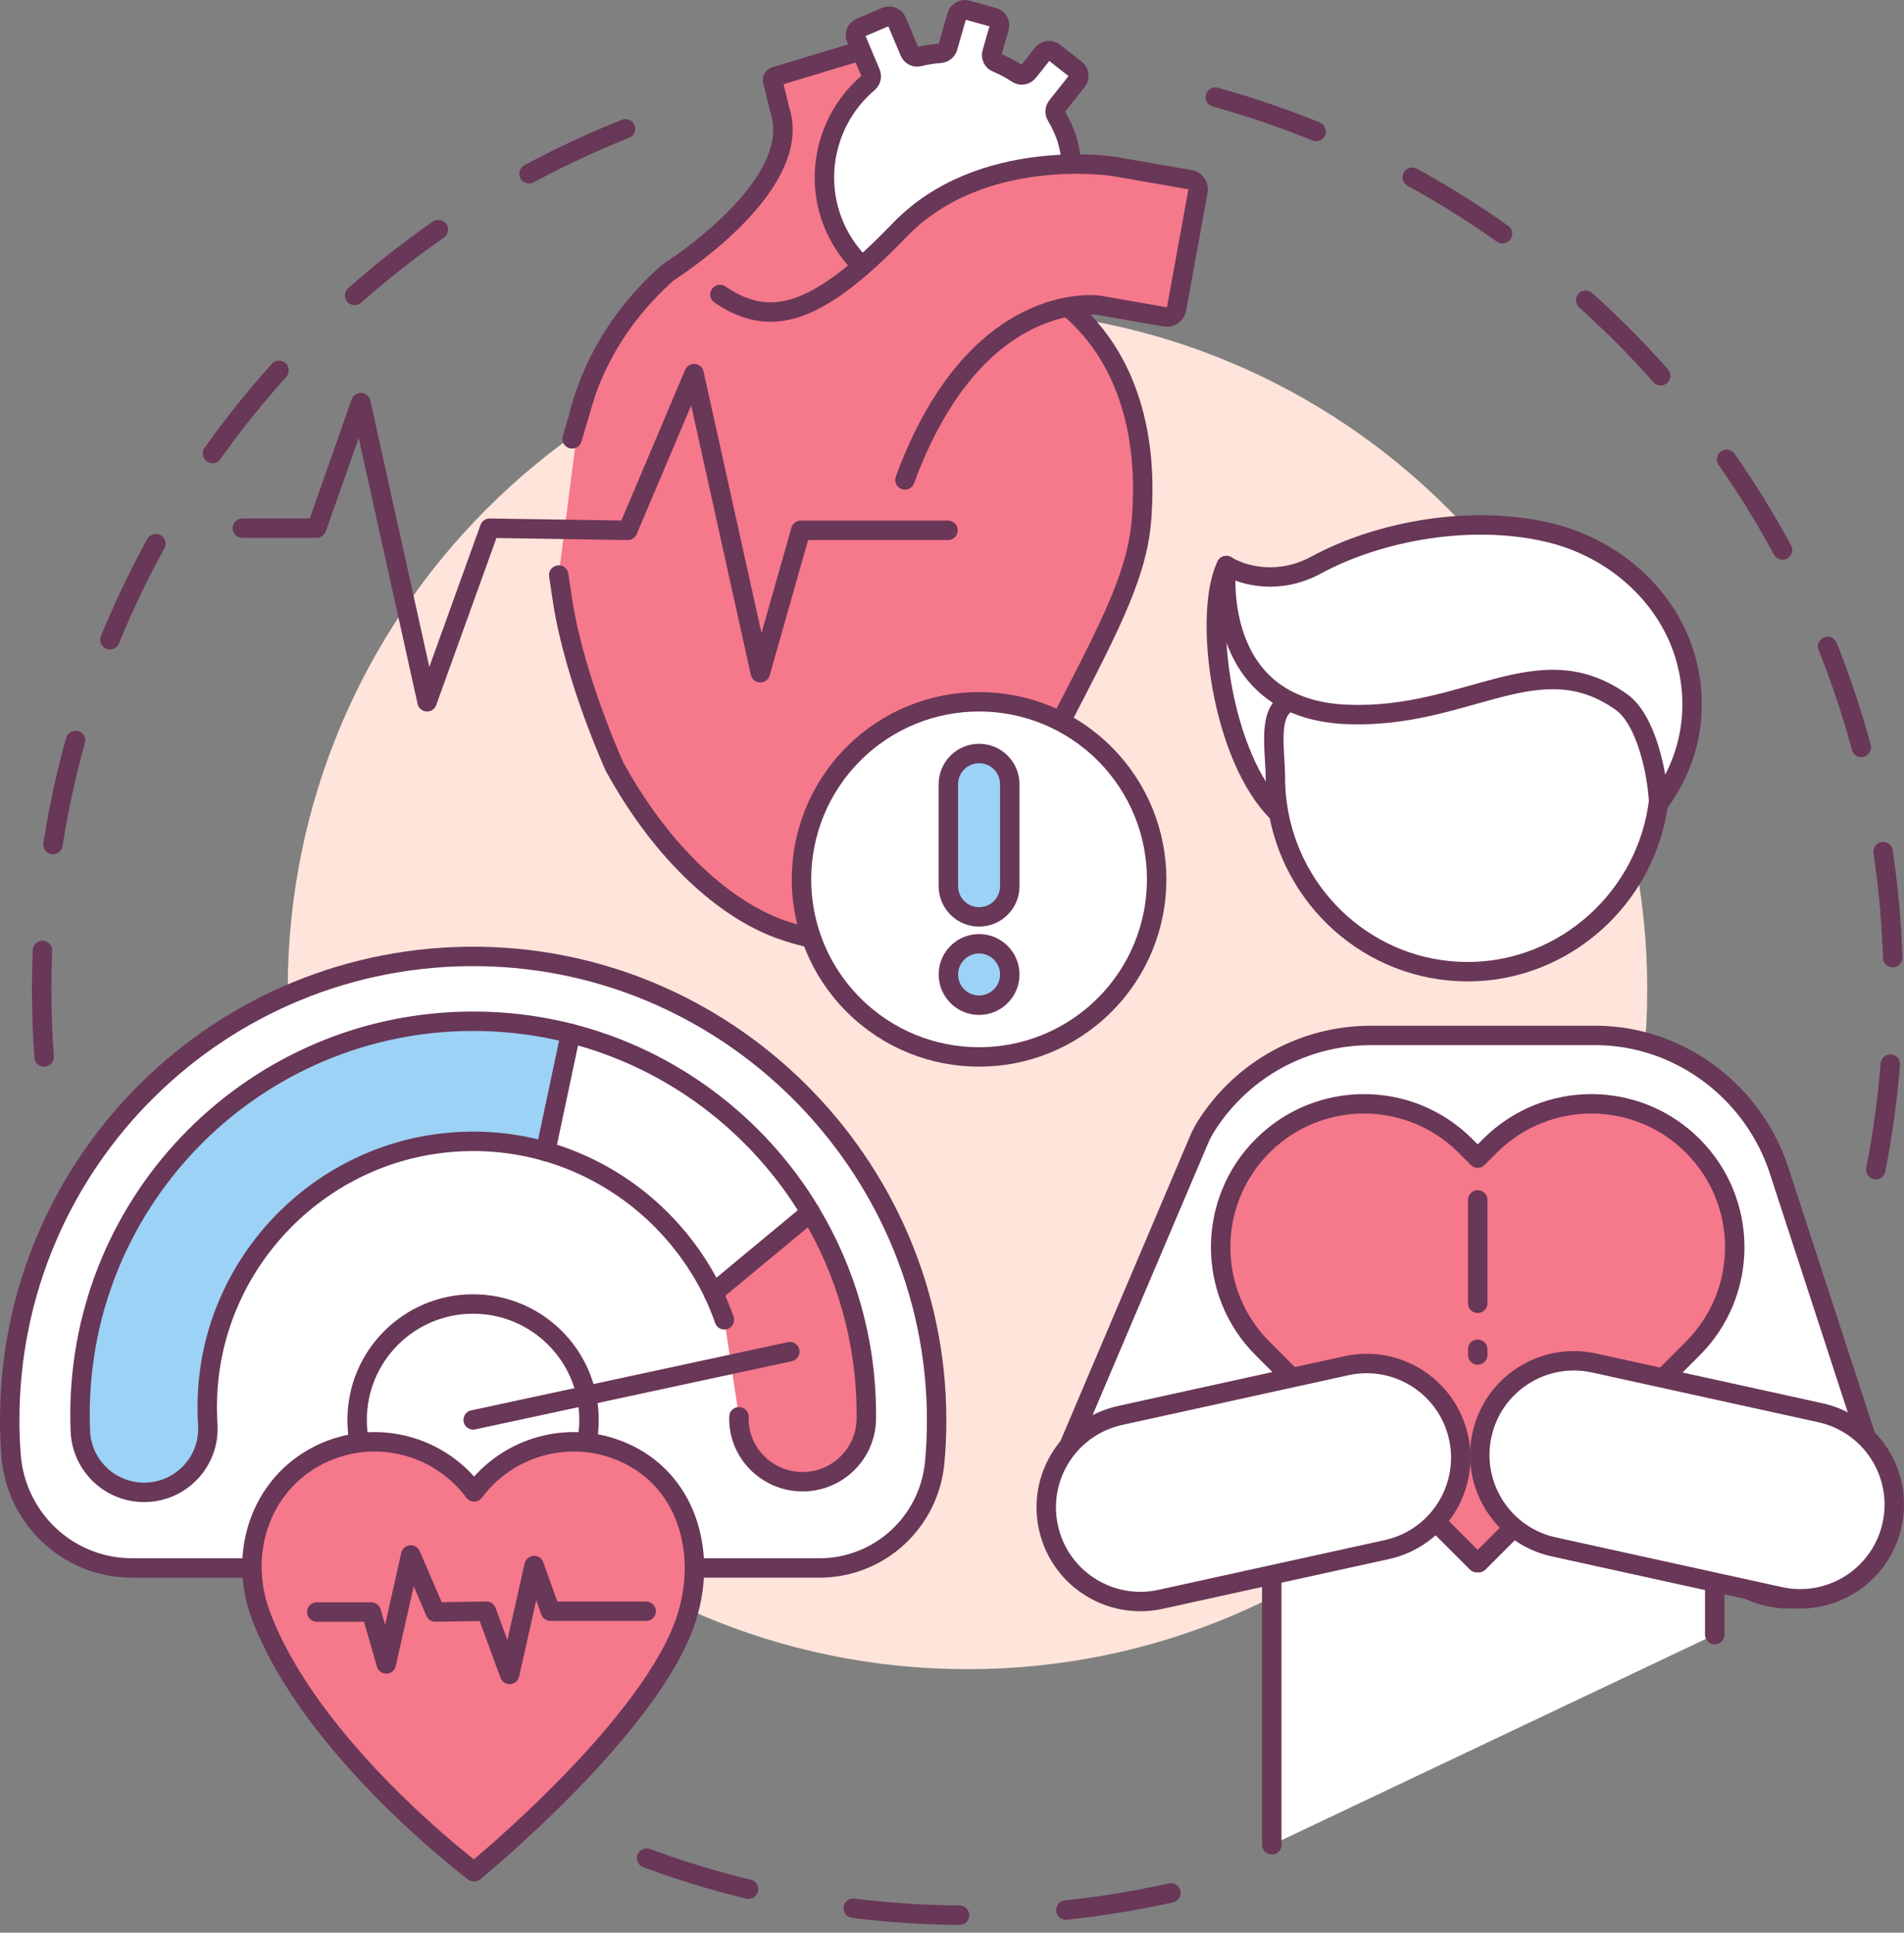 <svg width="200" height="203" viewBox="0 0 200 203" fill="none" xmlns="http://www.w3.org/2000/svg">
<rect x="0" y="0" width="200" height="203" fill="#808080" stroke="none"/>
<g clip-path="url(#clip0_25_2046)">
<path d="M127.66 10.203C168.728 21.585 198.874 59.236 198.874 103.927C198.874 110.971 198.125 117.84 196.703 124.459" stroke="#693757" stroke-width="2.041" stroke-linecap="round" stroke-linejoin="round" stroke-dasharray="11.19 11.19"/>
<path d="M4.632 111.021C4.463 108.678 4.377 106.313 4.377 103.927C4.377 61.619 31.393 25.622 69.115 12.245" stroke="#693757" stroke-width="2.041" stroke-linecap="round" stroke-linejoin="round" stroke-dasharray="11.19 11.19"/>
<path d="M122.995 198.821C116.119 200.362 108.968 201.176 101.626 201.176C88.444 201.176 75.873 198.553 64.409 193.8" stroke="#693757" stroke-width="2.041" stroke-linecap="round" stroke-linejoin="round" stroke-dasharray="11.19 11.19"/>
<path d="M101.626 175.33C141.06 175.33 173.028 143.362 173.028 103.928C173.028 64.494 141.06 32.526 101.626 32.526C62.192 32.526 30.224 64.494 30.224 103.928C30.224 143.362 62.192 175.33 101.626 175.33Z" fill="#FFE4DB"/>
<path d="M180.119 171.704V133.899C180.119 121.049 169.703 110.634 156.854 110.634C144.006 110.634 133.589 121.05 133.589 133.899V193.778" fill="white"/>
<path d="M180.119 171.704V133.899C180.119 121.049 169.703 110.634 156.854 110.634C144.006 110.634 133.589 121.05 133.589 133.899V193.778" stroke="#693757" stroke-width="2.041" stroke-linecap="round" stroke-linejoin="round"/>
<path d="M187.925 167.939C183.761 167.939 179.887 165.288 178.527 161.114L168.082 129.089C167.968 128.738 167.698 128.542 167.585 128.537H144.029C143.891 128.537 143.76 128.573 143.646 128.64L129.504 161.916C127.368 166.941 121.563 169.284 116.536 167.148C111.51 165.012 109.167 159.206 111.304 154.18L125.963 119.687C126.179 119.178 126.437 118.689 126.735 118.224C130.528 112.298 136.993 108.76 144.029 108.76H167.588C167.918 108.76 168.272 108.77 168.644 108.789C176.934 109.234 184.264 114.927 186.882 122.956L197.327 154.981C199.019 160.173 196.183 165.755 190.992 167.447C189.974 167.78 188.94 167.938 187.925 167.938V167.939Z" fill="white" stroke="#693757" stroke-width="2.041" stroke-linecap="round" stroke-linejoin="round"/>
<path d="M177.81 120.355C171.929 114.473 162.394 114.473 156.513 120.355L155.221 121.647L153.929 120.355C148.047 114.473 138.513 114.473 132.631 120.355C126.75 126.237 126.75 135.772 132.631 141.653L155.126 164.147L155.221 164.052L155.316 164.147L177.81 141.653C183.692 135.771 183.692 126.237 177.81 120.355Z" fill="#F5788B" stroke="#693757" stroke-width="2.041" stroke-linecap="round" stroke-linejoin="round"/>
<path d="M155.221 126.037V136.897" stroke="#693757" stroke-width="2.041" stroke-linecap="round" stroke-linejoin="round"/>
<path d="M155.221 141.723V142.327" stroke="#693757" stroke-width="2.041" stroke-linecap="round" stroke-linejoin="round"/>
<path d="M189.1 167.938C188.396 167.938 187.682 167.862 186.968 167.705L163.205 162.482C157.871 161.31 154.498 156.036 155.67 150.702C156.842 145.368 162.122 141.996 167.45 143.168L191.213 148.391C196.547 149.563 199.92 154.837 198.748 160.17C197.733 164.789 193.641 167.938 189.101 167.938H189.1Z" fill="white" stroke="#693757" stroke-width="2.041" stroke-linecap="round" stroke-linejoin="round"/>
<path d="M119.778 168.223C115.236 168.223 111.146 165.075 110.131 160.456C108.959 155.123 112.332 149.848 117.665 148.676L141.429 143.453C146.762 142.282 152.036 145.654 153.209 150.988C154.381 156.322 151.008 161.596 145.674 162.768L121.911 167.991C121.196 168.148 120.482 168.223 119.779 168.223H119.778Z" fill="white" stroke="#693757" stroke-width="2.041" stroke-linecap="round" stroke-linejoin="round"/>
<path d="M134.319 85.445C128.269 79.635 126.34 64.503 128.814 59.406L139.03 71.272L134.319 85.445Z" fill="white" stroke="#693757" stroke-width="2.041" stroke-linecap="round" stroke-linejoin="round"/>
<path d="M135.556 73.693C133.05 74.552 133.968 78.823 133.968 81.642C133.968 82.58 134.03 83.503 134.151 84.406C135.486 94.379 143.941 102.066 154.172 102.066C164.404 102.066 173.063 94.192 174.239 84.044C174.244 84.005 174.249 83.956 174.253 83.899C174.297 83.373 174.307 82.826 174.285 82.268C174.285 82.268 185.1 56.718 135.556 73.693Z" fill="white" stroke="#693757" stroke-width="2.041" stroke-linecap="round" stroke-linejoin="round"/>
<path d="M174.234 84.404C174.103 81.226 172.921 75.582 170.309 73.733C161.55 67.536 154.17 75.559 141.476 75.042C127.036 74.454 128.814 59.406 128.814 59.406C130.714 60.566 134.444 61.415 138.243 59.356C144.905 55.746 154.457 54.043 162.514 55.894C168.892 57.359 174.089 61.669 176.413 67.266C176.424 67.292 176.436 67.319 176.446 67.345C176.814 68.248 177.143 69.283 177.376 70.418C178.182 74.336 177.868 79.443 174.234 84.402" fill="white"/>
<path d="M174.234 84.404C174.103 81.226 172.921 75.582 170.309 73.733C161.55 67.536 154.17 75.559 141.476 75.042C127.036 74.454 128.814 59.406 128.814 59.406C130.714 60.566 134.444 61.415 138.243 59.356C144.905 55.746 154.457 54.043 162.514 55.894C168.892 57.359 174.089 61.669 176.413 67.266C176.424 67.292 176.436 67.319 176.446 67.345C176.814 68.248 177.143 69.283 177.376 70.418C178.182 74.336 177.868 79.443 174.234 84.402" stroke="#693757" stroke-width="2.041" stroke-linecap="round" stroke-linejoin="round"/>
<path d="M85.903 164.698C92.309 164.698 97.647 159.797 98.201 153.415C98.293 152.363 98.351 151.301 98.374 150.231C98.965 123.319 77.29 100.827 50.374 100.466C23.179 100.099 1.02 122.034 1.02 149.143C1.02 150.384 1.067 151.616 1.158 152.833C1.657 159.51 7.173 164.697 13.869 164.697H71.287H85.904L85.903 164.698Z" fill="white"/>
<path d="M86.069 164.698C92.381 164.698 97.618 159.866 98.186 153.58C98.286 152.474 98.349 151.358 98.374 150.231C98.965 123.319 77.29 100.827 50.374 100.466C23.179 100.1 1.02 122.035 1.02 149.144C1.02 150.385 1.067 151.616 1.158 152.833C1.657 159.511 7.173 164.698 13.869 164.698H71.287H86.07H86.069Z" stroke="#693757" stroke-width="2.041" stroke-linecap="round" stroke-linejoin="round"/>
<path d="M49.734 161.326C56.46 161.303 61.893 155.832 61.87 149.106C61.846 142.38 56.375 136.947 49.649 136.971C42.923 136.994 37.49 142.465 37.514 149.191C37.537 155.917 43.008 161.35 49.734 161.326Z" stroke="#693757" stroke-width="2.041" stroke-linecap="round" stroke-linejoin="round"/>
<path d="M74.936 135.817L85.141 127.35C79.614 118.141 70.6 111.263 59.923 108.544L57.295 120.937" stroke="#693757" stroke-width="2.041" stroke-linecap="round" stroke-linejoin="round"/>
<path d="M77.622 148.816C77.495 152.522 80.502 155.583 84.21 155.637C87.903 155.691 90.957 152.74 90.999 149.047C91.001 148.892 91.002 148.737 91.002 148.58C91.002 140.819 88.859 133.559 85.137 127.356L74.932 135.824C75.365 136.735 75.751 137.671 76.086 138.631" fill="#F5788B"/>
<path d="M77.622 148.816C77.495 152.522 80.502 155.583 84.21 155.637C87.903 155.691 90.957 152.74 90.999 149.047C91.001 148.892 91.002 148.737 91.002 148.58C91.002 140.819 88.859 133.559 85.137 127.356L74.932 135.824C75.365 136.735 75.751 137.671 76.086 138.631" stroke="#693757" stroke-width="2.041" stroke-linecap="round" stroke-linejoin="round"/>
<path d="M21.824 146.024C22.669 132.573 33.231 121.526 46.629 120.054C50.364 119.642 53.959 119.993 57.306 120.937L59.934 108.544C56.665 107.712 53.24 107.269 49.711 107.269C26.898 107.269 8.404 125.761 8.404 148.575C8.404 149.168 8.417 149.759 8.442 150.345C8.595 153.93 11.553 156.757 15.14 156.757C19.004 156.757 22.072 153.499 21.824 149.645C21.748 148.457 21.746 147.249 21.823 146.025" fill="#9BD2F5"/>
<path d="M21.824 146.024C22.669 132.573 33.231 121.526 46.629 120.054C50.364 119.642 53.959 119.993 57.306 120.937L59.934 108.544C56.665 107.712 53.24 107.269 49.711 107.269C26.898 107.269 8.404 125.761 8.404 148.575C8.404 149.168 8.417 149.759 8.442 150.345C8.595 153.93 11.553 156.757 15.14 156.757C19.004 156.757 22.072 153.499 21.824 149.645C21.748 148.457 21.746 147.249 21.823 146.025L21.824 146.024Z" stroke="#693757" stroke-width="2.041" stroke-linecap="round" stroke-linejoin="round"/>
<path d="M49.703 149.144L82.966 141.98" stroke="#693757" stroke-width="2.041" stroke-linecap="round" stroke-linejoin="round"/>
<path d="M74.936 135.818C71.452 128.647 65.091 123.162 57.295 120.937" stroke="#693757" stroke-width="2.041" stroke-linecap="round" stroke-linejoin="round"/>
<path d="M65.376 152.497C59.722 150.077 53.316 151.976 49.802 156.705C46.288 151.976 39.882 150.077 34.228 152.497C27.612 155.33 24.87 162.86 27.379 169.605C32.635 183.739 49.802 196.611 49.802 196.611C49.802 196.611 68.85 181.065 72.225 169.605C74.257 162.702 71.991 155.33 65.376 152.497Z" fill="#F5788B" stroke="#693757" stroke-width="2.041" stroke-linecap="round" stroke-linejoin="round"/>
<path d="M33.277 169.325H39.002L40.574 174.775L43.149 163.33L45.728 169.325L51.098 169.243L53.53 175.883L56.106 164.439L57.823 169.243H67.872" stroke="#693757" stroke-width="2.041" stroke-linecap="round" stroke-linejoin="round"/>
<path d="M60.873 43.389C62.587 37.022 66.103 32.303 69.876 28.876C70.053 28.715 70.241 28.571 70.441 28.441C72.439 27.128 84.334 18.947 81.923 11.587L81.164 8.464C81.118 8.276 81.237 8.085 81.427 8.042L90.32 5.359L112.319 32.342C112.871 32.815 113.634 33.519 114.447 34.456C120.681 41.634 120.114 51.217 119.944 54.096C119.599 59.922 116.975 65.087 111.743 75.179C101.173 95.564 96.376 97.522 94.286 98.172C88.979 99.821 84.141 98.397 81.928 97.59C76.245 95.518 69.69 89.882 64.552 80.532C64.552 80.532 60.447 71.549 59.131 63.34L58.689 60.404" fill="#F5788B"/>
<path d="M60.873 43.389C62.587 37.022 66.103 32.303 69.876 28.876C70.053 28.715 70.241 28.571 70.441 28.441C72.439 27.128 84.334 18.947 81.923 11.587L81.164 8.464C81.118 8.276 81.237 8.085 81.427 8.042L90.32 5.359L112.319 32.342C112.871 32.815 113.634 33.519 114.447 34.456C120.681 41.634 120.114 51.217 119.944 54.096C119.599 59.922 116.975 65.087 111.743 75.179C101.173 95.564 96.376 97.522 94.286 98.172C88.979 99.821 84.141 98.397 81.928 97.59C76.245 95.518 69.69 89.882 64.552 80.532C64.552 80.532 60.447 71.549 59.131 63.34L58.689 60.404" stroke="#693757" stroke-width="2.041" stroke-linecap="round" stroke-linejoin="round"/>
<path d="M112.529 17.243C112.427 15.249 111.898 13.776 110.956 12.159C110.775 11.847 110.796 11.457 111.021 11.174L113.135 8.501C113.433 8.125 113.37 7.579 112.995 7.285L110.729 5.503C110.353 5.208 109.807 5.274 109.51 5.651L108.014 7.543C107.735 7.896 107.234 7.984 106.862 7.737C106.184 7.284 105.455 6.892 104.679 6.568C104.282 6.403 104.081 5.959 104.2 5.543L104.959 2.898C105.092 2.437 104.825 1.959 104.365 1.83L101.584 1.052C101.123 0.923 100.642 1.193 100.51 1.654L99.559 4.968C99.456 5.327 99.135 5.571 98.763 5.598C98.006 5.652 97.26 5.773 96.533 5.955C96.127 6.058 95.712 5.834 95.55 5.45L94.192 2.223C94.007 1.783 93.499 1.578 93.058 1.766L90.389 2.903C89.946 3.09 89.739 3.6 89.924 4.039L91.457 7.686C91.606 8.041 91.496 8.445 91.2 8.698C89.302 10.312 87.843 12.483 87.106 15.053C85.796 19.618 87.095 24.296 90.119 27.499" fill="white"/>
<path d="M112.529 17.243C112.427 15.249 111.898 13.776 110.956 12.159C110.775 11.847 110.796 11.457 111.021 11.174L113.135 8.501C113.433 8.125 113.37 7.579 112.995 7.285L110.729 5.503C110.353 5.208 109.807 5.274 109.51 5.651L108.014 7.543C107.735 7.896 107.234 7.984 106.862 7.737C106.184 7.284 105.455 6.892 104.679 6.568C104.282 6.403 104.081 5.959 104.2 5.543L104.959 2.898C105.092 2.437 104.825 1.959 104.365 1.83L101.584 1.052C101.123 0.923 100.642 1.193 100.51 1.654L99.559 4.968C99.456 5.327 99.135 5.571 98.763 5.598C98.006 5.652 97.26 5.773 96.533 5.955C96.127 6.058 95.712 5.834 95.55 5.45L94.192 2.223C94.007 1.783 93.499 1.578 93.058 1.766L90.389 2.903C89.946 3.09 89.739 3.6 89.924 4.039L91.457 7.686C91.606 8.041 91.496 8.445 91.2 8.698C89.302 10.312 87.843 12.483 87.106 15.053C85.796 19.618 87.095 24.296 90.119 27.499" stroke="#693757" stroke-width="2.041" stroke-linecap="round" stroke-linejoin="round"/>
<path d="M99.579 55.705H84.114L79.866 70.667L72.908 39.246L65.942 55.705L51.434 55.481L44.861 73.714L37.901 42.292L33.261 55.481H25.458" stroke="#693757" stroke-width="2.041" stroke-linecap="round" stroke-linejoin="round"/>
<path d="M75.626 30.936C80.964 34.572 85.922 33.08 94.491 24.172C103.06 15.263 117.011 17.482 117.011 17.482L125.034 18.883C125.58 18.979 125.942 19.499 125.843 20.045L123.583 32.47C123.483 33.017 122.959 33.383 122.413 33.287L115.441 32.069C115.441 32.069 102.528 30.104 95.056 50.408" fill="#F5788B"/>
<path d="M75.626 30.936C80.964 34.572 85.922 33.08 94.491 24.172C103.06 15.263 117.011 17.482 117.011 17.482L125.034 18.883C125.58 18.979 125.942 19.499 125.843 20.045L123.583 32.47C123.483 33.017 122.959 33.383 122.413 33.287L115.441 32.069C115.441 32.069 102.528 30.104 95.056 50.408" stroke="#693757" stroke-width="2.041" stroke-linecap="round" stroke-linejoin="round"/>
<path d="M61.495 41.374L60.094 46.096" stroke="#693757" stroke-width="2.041" stroke-linecap="round" stroke-linejoin="round"/>
<path d="M116.034 105.558C123.319 98.273 123.319 86.462 116.034 79.177C108.749 71.892 96.938 71.892 89.653 79.177C82.368 86.462 82.368 98.273 89.653 105.558C96.938 112.842 108.749 112.842 116.034 105.558Z" fill="white" stroke="#693757" stroke-width="2.041" stroke-linecap="round" stroke-linejoin="round"/>
<path d="M106.07 82.374C106.07 80.593 104.626 79.148 102.844 79.148C101.062 79.148 99.618 80.593 99.618 82.374V93.082C99.618 94.863 101.062 96.308 102.844 96.308C104.626 96.308 106.07 94.863 106.07 93.082V82.374Z" fill="#9BD2F5" stroke="#693757" stroke-width="2.041" stroke-linecap="round" stroke-linejoin="round"/>
<path d="M102.844 99.134C104.624 99.134 106.07 100.58 106.07 102.36C106.07 104.141 104.624 105.586 102.844 105.586C101.064 105.586 99.618 104.141 99.618 102.36C99.618 100.58 101.064 99.134 102.844 99.134Z" fill="#9BD2F5" stroke="#693757" stroke-width="2.041" stroke-linecap="round" stroke-linejoin="round"/>
</g>
<defs>
<clipPath id="clip0_25_2046">
<rect width="200" height="202.196" fill="white"/>
</clipPath>
</defs>
</svg>
